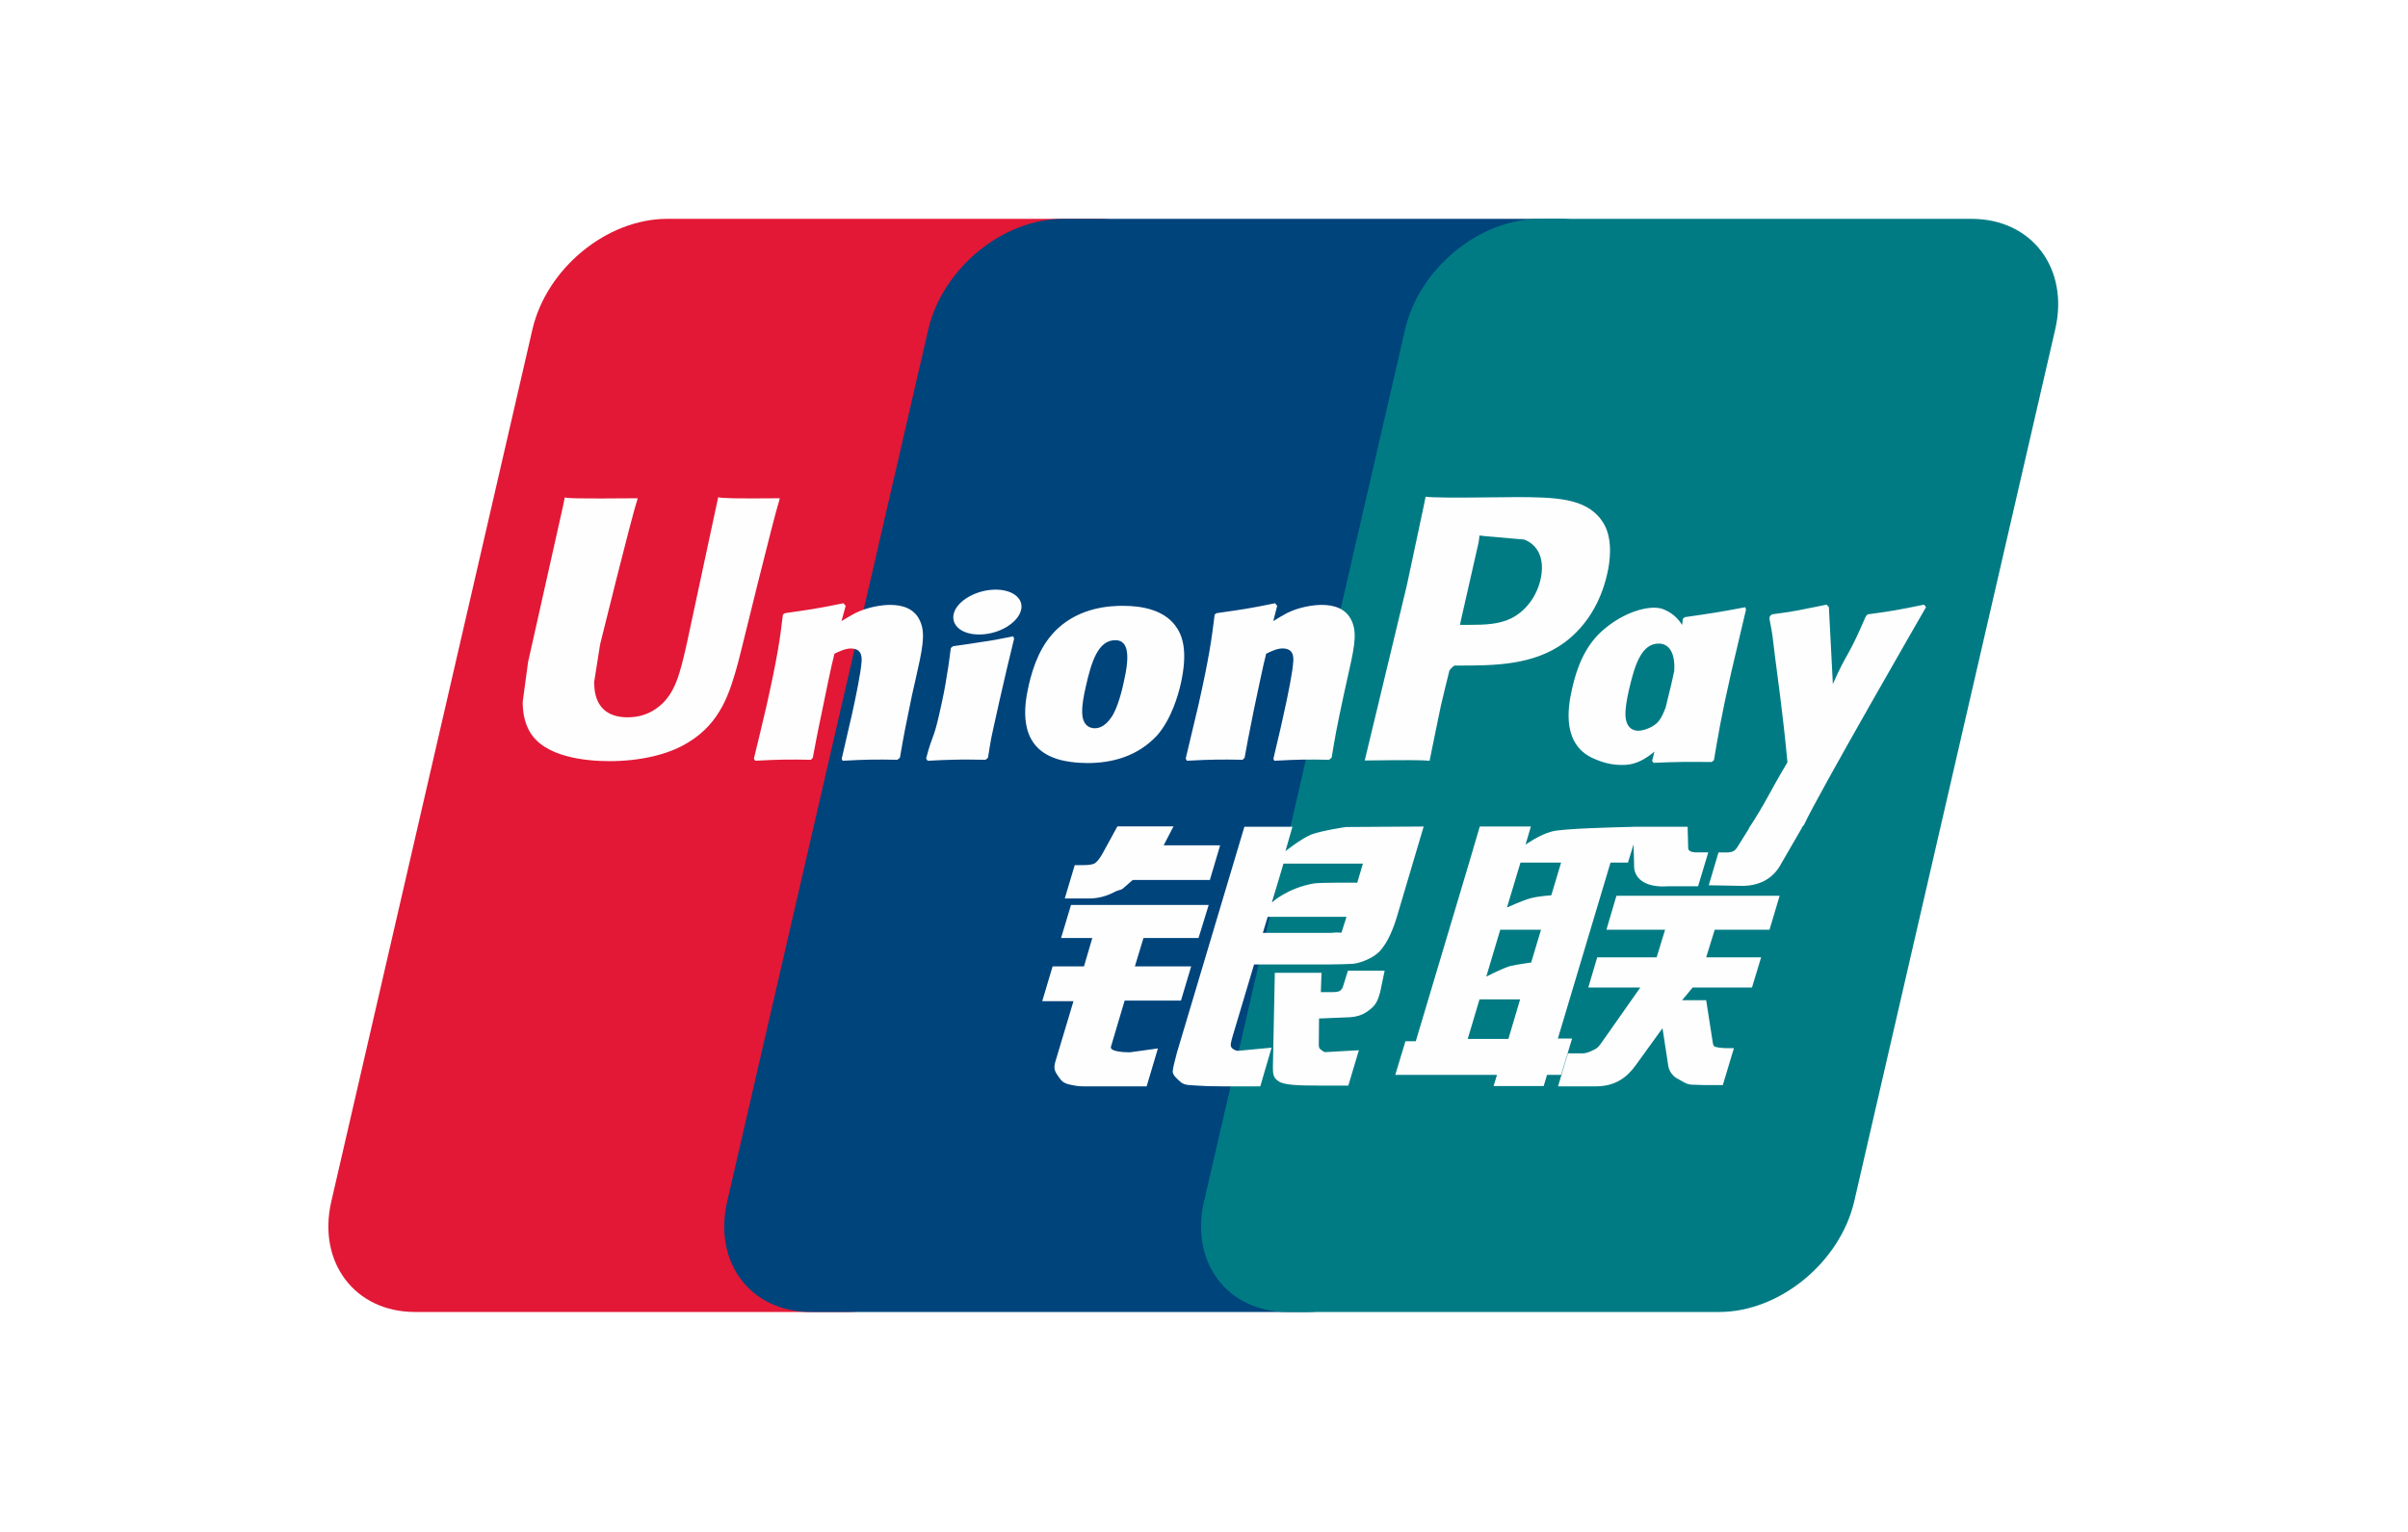<?xml version="1.0" encoding="UTF-8"?>
<svg width="44px" height="28px" viewBox="0 0 44 28" version="1.1" xmlns="http://www.w3.org/2000/svg" xmlns:xlink="http://www.w3.org/1999/xlink">
    <title>brand-chinaunionpay</title>
    <g id="brand-chinaunionpay" stroke="none" stroke-width="1" fill="none" fill-rule="evenodd">
        <g id="card-unionpay" fill-rule="nonzero">
            <rect id="base" fill="#FFFFFF" x="0" y="0" width="44" height="28"></rect>
            <g id="UnionPay_logo-Copy" transform="translate(6, 4)">
                <path d="M6.19,8.34454129e-05 L14.079,8.34454129e-05 C15.181,8.34454129e-05 15.866,0.907 15.609,2.024 L11.936,17.959 C11.676,19.072 10.574,19.98 9.472,19.98 L1.583,19.98 C0.484,19.98 -0.203,19.072 0.054,17.959 L3.728,2.024 C3.985,0.907 5.087,8.34454129e-05 6.19,8.34454129e-05" id="Path" fill="#E21836"></path>
                <path d="M13.423,8.34454129e-05 L22.495,8.34454129e-05 C23.596,8.34454129e-05 23.1,0.907 22.841,2.024 L19.168,17.959 C18.911,19.072 18.991,19.98 17.888,19.98 L8.815,19.98 C7.712,19.98 7.029,19.072 7.288,17.959 L10.961,2.024 C11.221,0.907 12.321,8.34454129e-05 13.423,8.34454129e-05" id="Path" fill="#00447C"></path>
                <path d="M22.135,8.34454129e-05 L30.025,8.34454129e-05 C31.128,8.34454129e-05 31.813,0.907 31.553,2.024 L27.881,17.959 C27.622,19.072 26.518,19.98 25.416,19.98 L17.53,19.98 C16.427,19.98 15.742,19.072 16.001,17.959 L19.674,2.024 C19.931,0.907 21.032,8.34454129e-05 22.135,8.34454129e-05" id="Path" fill="#007B84"></path>
                <path d="M8.25,5.107 C7.439,5.115 7.2,5.107 7.123,5.089 C7.094,5.23 6.546,7.782 6.545,7.784 C6.427,8.3 6.341,8.668 6.05,8.906 C5.884,9.044 5.691,9.111 5.467,9.111 C5.108,9.111 4.898,8.93 4.863,8.588 L4.856,8.47 C4.856,8.47 4.966,7.779 4.966,7.775 C4.966,7.775 5.54,5.449 5.643,5.142 C5.649,5.125 5.65,5.115 5.651,5.107 C4.533,5.117 4.335,5.107 4.321,5.089 C4.314,5.114 4.286,5.258 4.286,5.258 L3.699,7.879 L3.649,8.101 L3.551,8.829 C3.551,9.044 3.593,9.22 3.677,9.369 C3.944,9.841 4.706,9.912 5.138,9.912 C5.694,9.912 6.215,9.793 6.567,9.575 C7.179,9.21 7.339,8.639 7.481,8.132 L7.547,7.872 C7.547,7.872 8.139,5.456 8.24,5.142 C8.244,5.125 8.245,5.115 8.25,5.107 Z M10.264,7.056 C10.122,7.056 9.861,7.091 9.627,7.207 C9.542,7.251 9.461,7.302 9.376,7.352 L9.453,7.073 L9.411,7.026 C8.914,7.128 8.803,7.141 8.344,7.207 L8.306,7.232 C8.253,7.679 8.205,8.014 8.008,8.892 C7.933,9.215 7.855,9.541 7.776,9.864 L7.798,9.905 C8.268,9.88 8.41,9.88 8.819,9.887 L8.852,9.85 C8.904,9.582 8.911,9.519 9.026,8.974 C9.08,8.716 9.192,8.149 9.248,7.947 C9.35,7.9 9.451,7.853 9.547,7.853 C9.776,7.853 9.748,8.055 9.739,8.135 C9.73,8.27 9.646,8.711 9.56,9.09 L9.503,9.334 C9.464,9.515 9.42,9.69 9.38,9.869 L9.397,9.905 C9.861,9.88 10.002,9.88 10.398,9.887 L10.444,9.85 C10.516,9.431 10.537,9.318 10.664,8.707 L10.728,8.426 C10.852,7.877 10.914,7.598 10.82,7.371 C10.721,7.117 10.483,7.056 10.264,7.056 Z M12.514,7.631 C12.268,7.679 12.111,7.711 11.954,7.731 C11.8,7.756 11.649,7.779 11.411,7.812 L11.392,7.83 L11.374,7.843 C11.35,8.023 11.332,8.178 11.299,8.36 C11.272,8.548 11.229,8.762 11.159,9.069 C11.105,9.305 11.077,9.387 11.046,9.469 C11.016,9.552 10.983,9.633 10.922,9.864 L10.937,9.885 L10.949,9.905 C11.171,9.894 11.317,9.887 11.466,9.885 C11.616,9.88 11.77,9.885 12.01,9.887 L12.031,9.869 L12.053,9.85 C12.088,9.642 12.093,9.586 12.114,9.484 C12.135,9.375 12.172,9.223 12.26,8.82 C12.302,8.63 12.349,8.441 12.392,8.247 C12.437,8.055 12.485,7.865 12.53,7.675 L12.523,7.652 L12.514,7.631 Z M12.519,6.855 C12.295,6.722 11.903,6.764 11.638,6.948 C11.375,7.129 11.345,7.386 11.568,7.521 C11.788,7.651 12.182,7.612 12.444,7.426 C12.707,7.241 12.74,6.987 12.519,6.855 Z M13.873,9.947 C14.326,9.947 14.79,9.821 15.139,9.446 C15.408,9.143 15.531,8.691 15.574,8.505 C15.713,7.889 15.605,7.601 15.469,7.426 C15.262,7.159 14.897,7.073 14.519,7.073 C14.291,7.073 13.749,7.096 13.325,7.49 C13.021,7.775 12.88,8.161 12.796,8.532 C12.71,8.909 12.612,9.589 13.23,9.841 C13.421,9.924 13.696,9.947 13.873,9.947 Z M13.838,8.56 C13.942,8.093 14.065,7.701 14.38,7.701 C14.626,7.701 14.644,7.993 14.535,8.461 C14.515,8.565 14.425,8.952 14.303,9.116 C14.218,9.238 14.118,9.311 14.007,9.311 C13.973,9.311 13.777,9.311 13.774,9.016 C13.772,8.871 13.802,8.722 13.838,8.56 Z M16.706,9.887 L16.742,9.85 C16.792,9.582 16.8,9.519 16.911,8.974 C16.967,8.716 17.082,8.149 17.136,7.948 C17.238,7.9 17.337,7.852 17.436,7.852 C17.664,7.852 17.636,8.054 17.627,8.135 C17.619,8.27 17.535,8.711 17.448,9.09 L17.394,9.334 C17.353,9.515 17.308,9.69 17.268,9.869 L17.285,9.905 C17.75,9.88 17.886,9.88 18.284,9.887 L18.332,9.85 C18.402,9.431 18.421,9.318 18.552,8.707 L18.614,8.426 C18.739,7.877 18.802,7.598 18.709,7.371 C18.607,7.117 18.368,7.056 18.152,7.056 C18.009,7.056 17.747,7.09 17.514,7.207 C17.431,7.251 17.348,7.301 17.266,7.352 L17.337,7.073 L17.299,7.026 C16.802,7.128 16.689,7.141 16.231,7.207 L16.195,7.232 C16.14,7.679 16.095,8.014 15.897,8.892 C15.822,9.215 15.744,9.542 15.666,9.864 L15.687,9.905 C16.158,9.88 16.298,9.88 16.706,9.887 Z M20.122,9.905 C20.152,9.761 20.325,8.906 20.327,8.906 C20.327,8.906 20.475,8.279 20.484,8.256 C20.484,8.256 20.53,8.191 20.577,8.165 L20.645,8.165 C21.291,8.165 22.021,8.165 22.592,7.74 C22.981,7.449 23.247,7.018 23.366,6.495 C23.397,6.367 23.419,6.214 23.419,6.062 C23.419,5.862 23.379,5.663 23.264,5.509 C22.973,5.096 22.392,5.089 21.722,5.086 C21.72,5.086 21.392,5.089 21.392,5.089 C20.534,5.099 20.19,5.096 20.049,5.079 C20.037,5.142 20.014,5.254 20.014,5.254 C20.014,5.254 19.707,6.693 19.707,6.696 C19.707,6.696 18.972,9.756 18.937,9.9 C19.686,9.891 19.993,9.891 20.122,9.905 Z M20.692,7.349 C20.692,7.349 21.018,5.912 21.017,5.918 L21.028,5.844 L21.032,5.788 L21.163,5.802 C21.163,5.802 21.836,5.86 21.852,5.862 C22.118,5.966 22.228,6.234 22.151,6.583 C22.081,6.903 21.876,7.172 21.613,7.302 C21.396,7.411 21.13,7.421 20.856,7.421 L20.678,7.421 L20.692,7.349 Z M22.726,8.587 C22.64,8.959 22.54,9.638 23.156,9.88 C23.352,9.964 23.527,9.989 23.706,9.98 C23.895,9.97 24.069,9.874 24.231,9.737 C24.217,9.793 24.202,9.85 24.188,9.907 L24.215,9.943 C24.658,9.924 24.795,9.924 25.275,9.928 L25.318,9.894 C25.388,9.479 25.454,9.075 25.636,8.279 C25.725,7.898 25.813,7.521 25.904,7.141 L25.89,7.099 C25.395,7.192 25.262,7.212 24.786,7.28 L24.75,7.31 C24.745,7.349 24.74,7.386 24.736,7.423 C24.662,7.302 24.554,7.199 24.389,7.134 C24.177,7.05 23.68,7.159 23.252,7.552 C22.952,7.833 22.808,8.218 22.726,8.587 Z M23.765,8.609 C23.871,8.151 23.993,7.763 24.309,7.763 C24.508,7.763 24.613,7.949 24.592,8.266 C24.575,8.345 24.556,8.429 24.535,8.523 C24.503,8.659 24.469,8.794 24.436,8.929 C24.402,9.022 24.362,9.109 24.319,9.167 C24.238,9.283 24.045,9.356 23.934,9.356 C23.902,9.356 23.708,9.356 23.701,9.066 C23.699,8.921 23.729,8.773 23.765,8.609 Z M29.194,7.096 L29.156,7.052 C28.666,7.152 28.577,7.168 28.127,7.229 L28.094,7.263 C28.093,7.268 28.091,7.276 28.089,7.284 L28.088,7.276 C27.753,8.057 27.762,7.889 27.49,8.504 C27.488,8.476 27.488,8.458 27.487,8.429 L27.418,7.096 L27.376,7.052 C26.862,7.152 26.85,7.168 26.377,7.229 L26.34,7.263 C26.334,7.279 26.334,7.296 26.331,7.315 L26.334,7.322 C26.394,7.628 26.379,7.56 26.439,8.042 C26.467,8.279 26.503,8.517 26.531,8.751 C26.578,9.143 26.604,9.336 26.661,9.933 C26.341,10.467 26.265,10.669 25.957,11.137 L25.959,11.142 L25.743,11.488 C25.718,11.525 25.695,11.55 25.664,11.561 C25.629,11.578 25.584,11.581 25.522,11.581 L25.401,11.581 L25.223,12.181 L25.836,12.192 C26.195,12.191 26.422,12.021 26.543,11.792 L26.929,11.125 L26.922,11.125 L26.963,11.078 C27.222,10.514 29.194,7.096 29.194,7.096 Z M22.726,14.982 L22.466,14.982 L23.428,11.766 L23.747,11.766 L23.849,11.434 L23.859,11.803 C23.847,12.03 24.024,12.232 24.49,12.199 L25.028,12.199 L25.214,11.58 L25.011,11.58 C24.894,11.58 24.84,11.55 24.847,11.486 L24.837,11.111 L23.84,11.111 L23.84,11.113 C23.517,11.12 22.554,11.144 22.359,11.197 C22.123,11.258 21.875,11.439 21.875,11.439 L21.973,11.107 L21.039,11.107 L20.845,11.766 L19.87,15.031 L19.681,15.031 L19.495,15.646 L21.354,15.646 L21.291,15.851 L22.207,15.851 L22.268,15.646 L22.525,15.646 L22.726,14.982 Z M21.963,12.419 C21.814,12.461 21.536,12.587 21.536,12.587 L21.783,11.766 L22.525,11.766 L22.346,12.364 C22.346,12.364 22.117,12.378 21.963,12.419 Z M21.978,13.593 C21.978,13.593 21.745,13.623 21.592,13.658 C21.441,13.704 21.158,13.85 21.158,13.85 L21.413,12.994 L22.158,12.994 L21.978,13.593 Z M21.562,14.989 L20.819,14.989 L21.034,14.267 L21.776,14.267 L21.562,14.989 Z M23.353,12.994 L24.425,12.994 L24.271,13.498 L23.185,13.498 L23.022,14.05 L23.972,14.05 L23.253,15.073 C23.202,15.149 23.157,15.175 23.107,15.196 C23.056,15.222 22.99,15.253 22.914,15.253 L22.65,15.253 L22.469,15.856 L23.159,15.856 C23.517,15.856 23.729,15.691 23.885,15.475 L24.378,14.793 L24.484,15.486 C24.507,15.615 24.599,15.691 24.662,15.721 C24.731,15.756 24.802,15.816 24.903,15.825 C25.011,15.83 25.089,15.833 25.141,15.833 L25.48,15.833 L25.683,15.158 L25.549,15.158 C25.473,15.158 25.341,15.145 25.318,15.12 C25.296,15.091 25.296,15.045 25.284,14.976 L25.176,14.282 L24.736,14.282 L24.929,14.05 L26.013,14.05 L26.18,13.498 L25.176,13.498 L25.332,12.994 L26.333,12.994 L26.518,12.373 L23.536,12.373 L23.353,12.994 Z M14.3,15.13 L14.55,14.289 L15.579,14.289 L15.766,13.663 L14.737,13.663 L14.894,13.145 L15.9,13.145 L16.086,12.54 L13.57,12.54 L13.388,13.145 L13.959,13.145 L13.807,13.663 L13.234,13.663 L13.044,14.299 L13.615,14.299 L13.282,15.412 C13.237,15.559 13.303,15.615 13.345,15.684 C13.388,15.75 13.431,15.795 13.529,15.82 C13.629,15.842 13.699,15.856 13.792,15.856 L14.952,15.856 L15.158,15.163 L14.644,15.234 C14.545,15.234 14.27,15.222 14.3,15.13 Z M14.418,11.104 L14.158,11.579 C14.102,11.683 14.052,11.748 14.006,11.778 C13.967,11.803 13.888,11.813 13.774,11.813 L13.638,11.813 L13.456,12.422 L13.907,12.422 C14.125,12.422 14.291,12.342 14.371,12.301 C14.456,12.255 14.479,12.282 14.545,12.217 L14.698,12.084 L16.107,12.084 L16.295,11.45 L15.263,11.45 L15.443,11.104 L14.418,11.104 Z M16.5,15.142 C16.476,15.107 16.493,15.045 16.53,14.917 L16.915,13.628 L18.286,13.628 C18.486,13.625 18.63,13.623 18.724,13.616 C18.824,13.605 18.934,13.569 19.053,13.504 C19.177,13.435 19.24,13.363 19.293,13.28 C19.353,13.198 19.448,13.017 19.53,12.739 L20.014,11.107 L18.592,11.116 C18.592,11.116 18.154,11.181 17.961,11.253 C17.766,11.334 17.488,11.558 17.488,11.558 L17.616,11.111 L16.738,11.111 L15.507,15.234 C15.464,15.394 15.435,15.511 15.428,15.58 C15.425,15.656 15.522,15.73 15.584,15.786 C15.658,15.842 15.766,15.833 15.871,15.842 C15.981,15.851 16.137,15.856 16.352,15.856 L17.028,15.856 L17.235,15.149 L16.63,15.206 C16.566,15.206 16.519,15.171 16.5,15.142 Z M17.164,12.758 L18.604,12.758 L18.512,13.047 C18.499,13.054 18.468,13.033 18.322,13.051 L17.075,13.051 L17.164,12.758 Z M17.452,11.785 L18.904,11.785 L18.8,12.134 C18.8,12.134 18.115,12.128 18.006,12.148 C17.523,12.232 17.242,12.493 17.242,12.493 L17.452,11.785 Z M18.544,14.018 C18.532,14.062 18.513,14.088 18.487,14.108 C18.458,14.127 18.411,14.134 18.34,14.134 L18.135,14.134 L18.147,13.781 L17.294,13.781 L17.259,15.507 C17.258,15.631 17.269,15.704 17.36,15.761 C17.45,15.833 17.728,15.842 18.102,15.842 L18.637,15.842 L18.83,15.196 L18.364,15.222 L18.209,15.231 C18.188,15.222 18.168,15.214 18.145,15.191 C18.126,15.171 18.093,15.184 18.098,15.059 L18.102,14.616 L18.59,14.596 C18.854,14.596 18.966,14.509 19.062,14.427 C19.154,14.348 19.184,14.257 19.219,14.134 L19.301,13.742 L18.63,13.742 L18.544,14.018 Z" id="Shape" fill="#FEFEFE"></path>
            </g>
        </g>
    </g>
</svg>